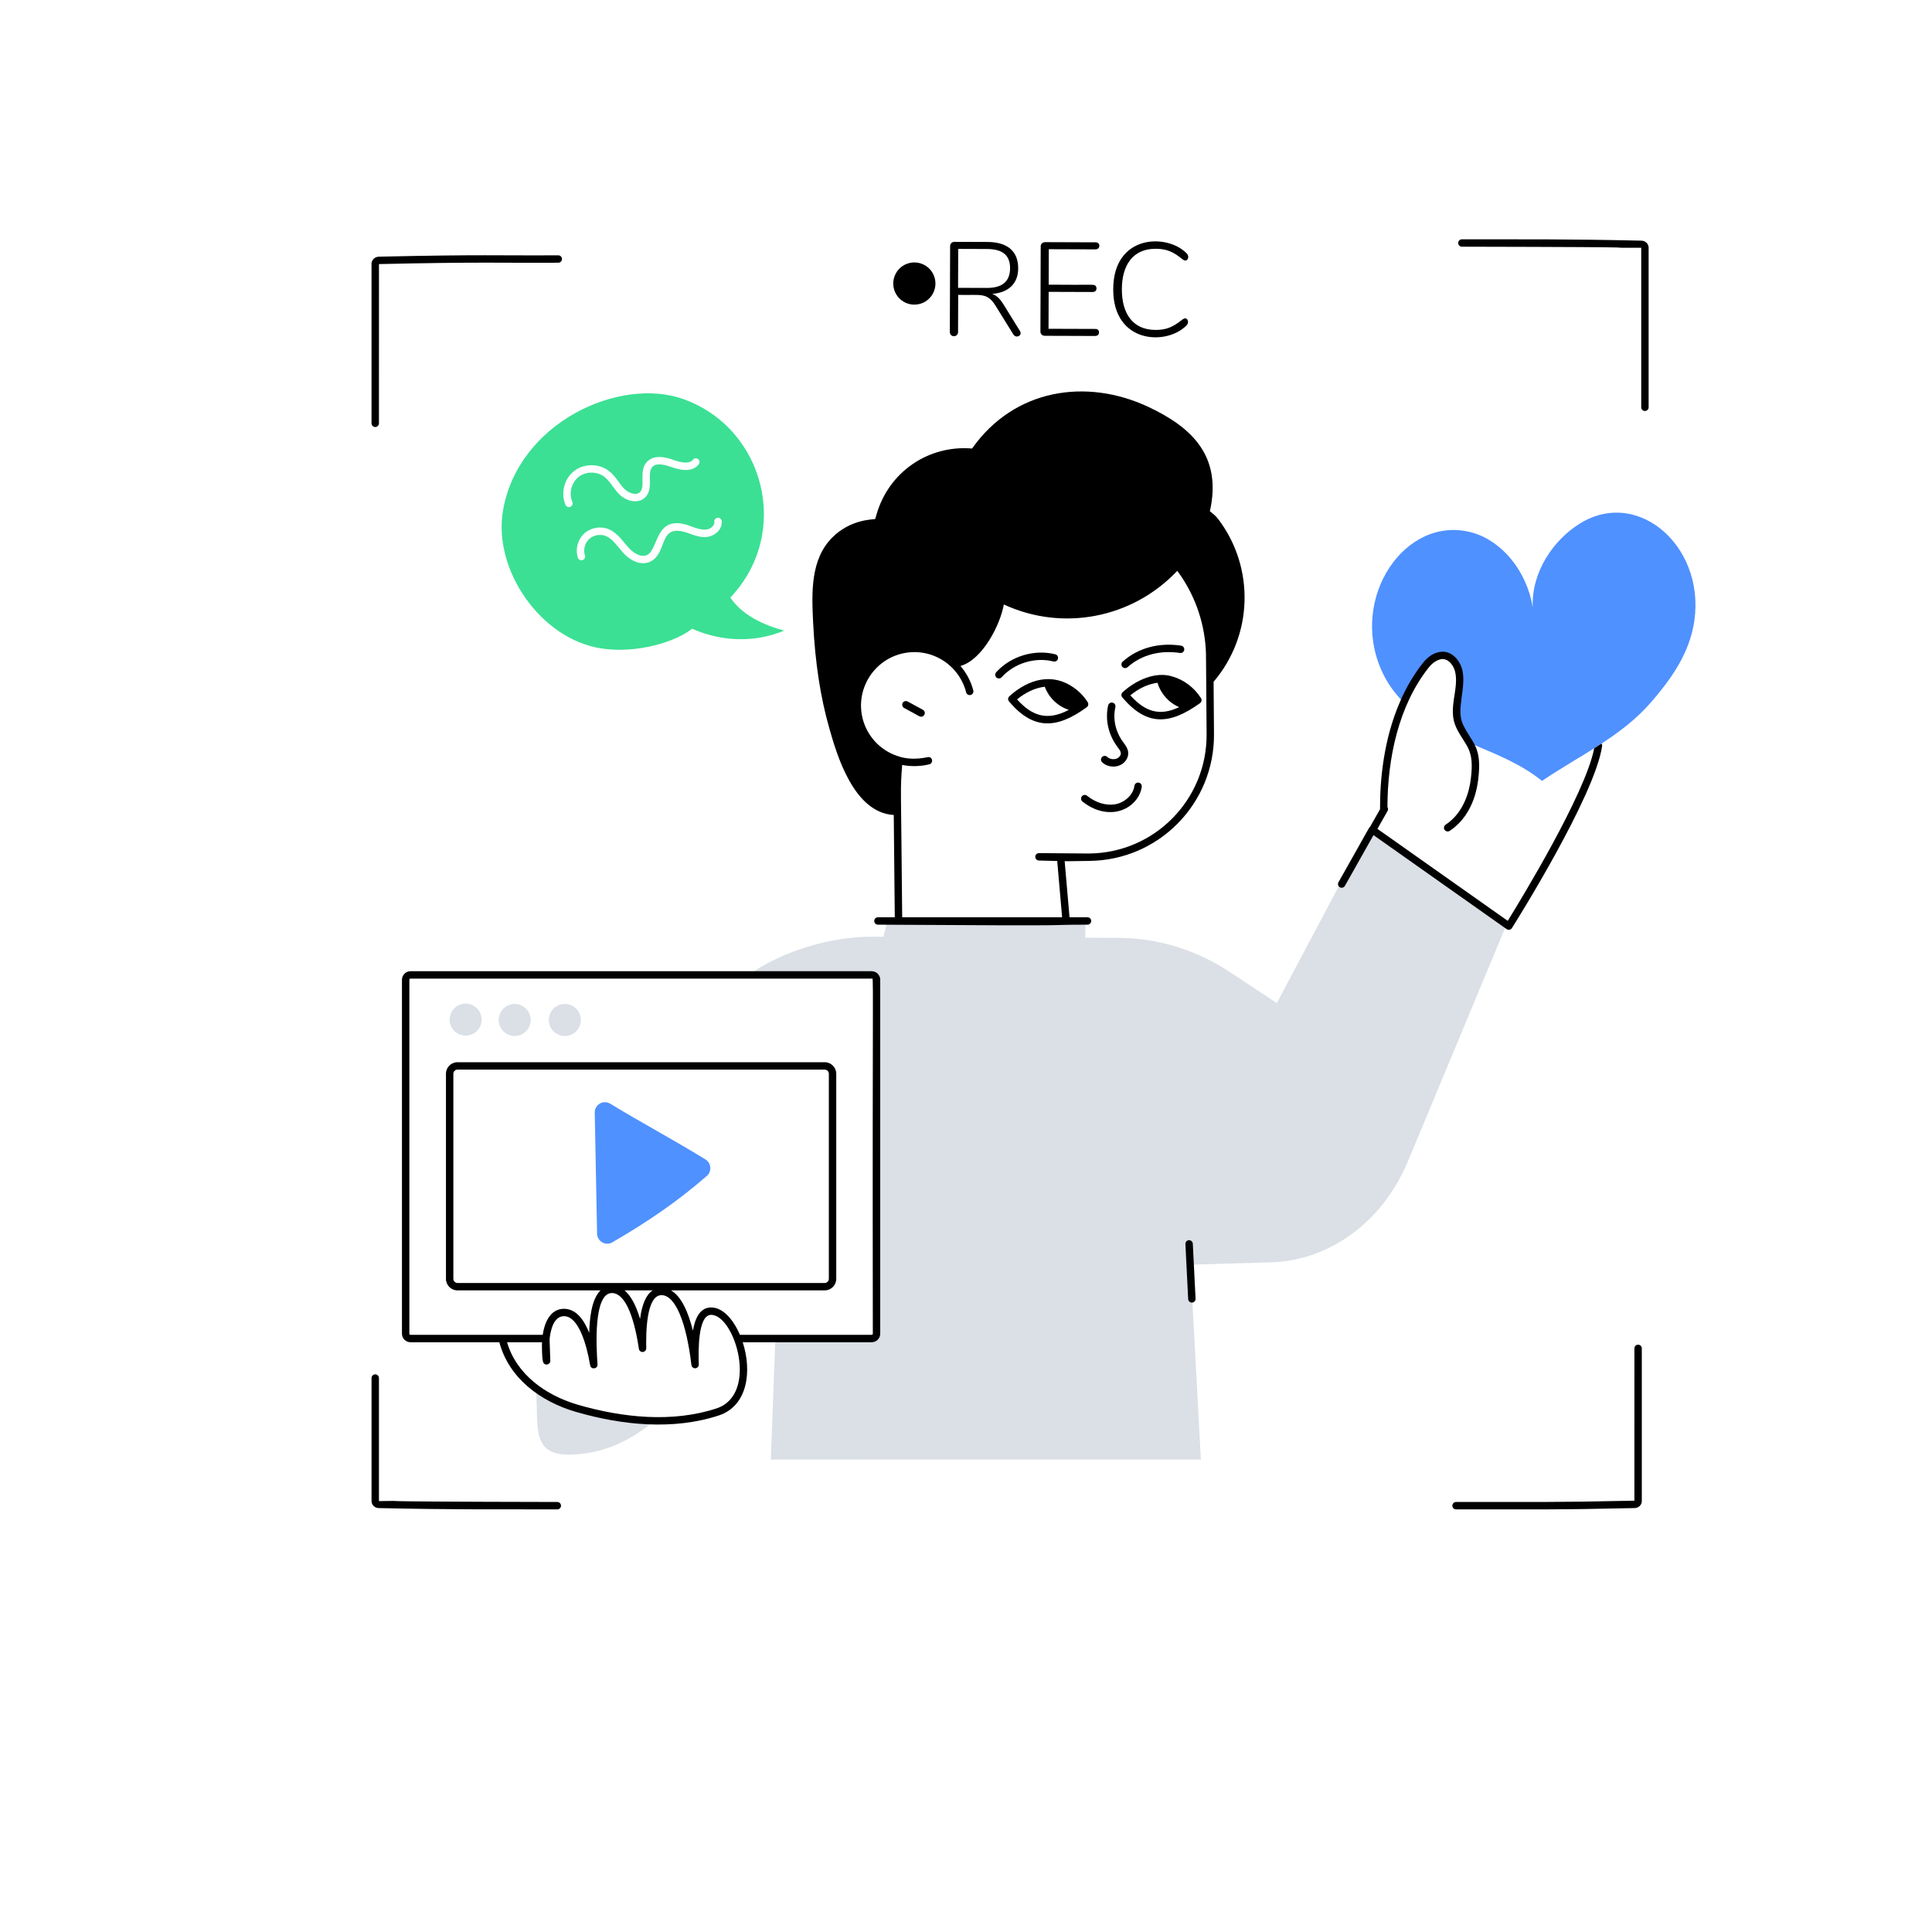 <?xml version="1.0" encoding="UTF-8"?><svg id="Layer_1" xmlns="http://www.w3.org/2000/svg" viewBox="0 0 5000 5000"><defs><style>.cls-1{fill:#dbdfe6;}.cls-2{fill:#3be094;}.cls-3{fill:#4f91ff;}</style></defs><path class="cls-1" d="M1693.68,3677.05c-60.64,50.17-129.71,85.15-215.76,87.45-68.5,1.86-86.41-28.04-87.96-92.69-.89-25.14-1.35-49.43-2.3-78.39,34.85,25.79,73.41,41.87,104.69,51.07,67.03,19.53,135.2,31.53,201.33,32.56Z"/><path class="cls-1" d="M3898.89,2392.71l-255.98,614.59c-65.24,154.86-201.84,255.21-353.51,259.55l-208.61,6.13,27.06,504.42H1994.85l11.74-313.3h249.34c6.89,0,12.51-5.62,12.51-12.51v-916.02c0-6.89-5.62-12.51-12.51-12.51h-318.91c92.56-64.73,217.42-99.33,321.34-98.94l636.68,3.06c101.5,.38,201.2,31.15,288.78,89.11l120.52,79.67,252.78-476.33,7.91,5.62-12.89,22.6,346.75,244.87Z"/><path class="cls-3" d="M4381.75,1624.41c-15.75,75.8-61.11,137.85-108.49,192.56-78.67,90.86-185,137.55-282.5,204.03-56.58-45.64-122.9-70.59-187.62-98.21-8.14-14.54-18.15-28.29-25.35-43.37-22-44.83,8.56-96.13-2.67-143.18-4.8-20.15-20.68-40.17-41.5-40.03-17.62,0-33.63,12.68-44.04,25.89-23.09,29.22-41.77,61.52-56.71,95.81-23.22-23.35-43.24-50.57-57.51-82.87-84.35-188.36,62.28-404.61,234.73-356.69,77.66,21.75,141.58,100.48,156.53,193.23-3.47-91.81,54.18-175.21,123.43-217.51,154.25-94.22,333.35,69.62,291.7,270.36Z"/><path class="cls-2" d="M1890.03,1546.53c158.7-166.83,89.5-438.12-121.28-513.61-165.27-59.13-427.84,60.43-467.01,288.4-26.43,153.33,97.8,332.96,254.44,356.83,91.73,14.25,194.11-17.45,234.78-51.07,75.96,33.7,161.75,36.9,238.48,4.98-54.13-14.94-107.75-39.32-139.41-85.54Zm-408.79-247.55c2.63,6.24-1.78,13.4-8.81,13.4-3.7,0-7.15-2.17-8.81-5.75-13.15-30-3.58-67.79,22.47-87.83,26.04-20.04,64.98-19.79,90.65,.77,18.05,14.3,25.38,32.21,39.58,46.09,11.23,11.11,30.38,17.11,39.83,7.92,15.3-14.75-3.61-53.45,17.24-77.37,20.55-23.62,58.35-9.96,70.73-5.49,17.24,6.13,39.71,10.98,49.28-1.02,3.19-4.09,9.32-4.72,13.41-1.53,4.08,3.32,4.85,9.32,1.53,13.53-13.28,16.72-37.15,19.15-70.73,7.02-25.41-9.19-41.75-9.19-49.79,0-14.29,16.58,4.9,56.16-18.26,78.64-18.38,17.75-48.9,9.58-66.77-8.04-13.89-13.62-23.52-33.24-37.92-44.81-18.77-14.94-48.13-15.19-67.15-.51-18.89,14.55-26.17,43.15-16.47,64.98Zm346.36,90.77c-15.58,1.15-29.62-3.96-43.28-8.81-84.47-32.17-53.21,50.99-102.65,73.15-25.17,10.63-51.81-4.41-69.83-24.51-15.3-17.65-27.38-36-44.94-42.77-14.04-5.36-31.53-1.92-42.51,8.55-10.98,10.34-15.32,27.7-10.59,42,1.53,5.11-1.15,10.47-6.13,12.13-5.11,1.66-10.47-1.02-12.12-6.13-7.03-21.45-.77-46.34,15.57-61.92,16.47-15.58,41.62-20.56,62.69-12.51,23.57,9.2,37,30.7,52.35,47.88,12.13,13.53,31.92,26.81,47.74,19.79,31.92-14.18,19.77-106.52,108.65-76.73,21.49,8.18,48.19,19.04,62.68,1.15,2.68-3.32,3.83-6.89,3.45-10.34-.77-5.23,2.94-10.09,8.17-10.72,5.24-.77,10.09,2.94,10.85,8.17,2.58,22.19-18.33,40.05-40.09,41.62Z"/><circle class="cls-1" cx="1205.14" cy="2638.59" r="41.42" transform="translate(-1053.05 817.85) rotate(-26.57)"/><circle class="cls-1" cx="1332.07" cy="2639.78" r="41.42" transform="translate(-1543.14 3329.72) rotate(-76.72)"/><circle class="cls-1" cx="1461.74" cy="2639.78" r="41.42" transform="translate(-1443.26 3455.92) rotate(-76.72)"/><path class="cls-3" d="M1545.24,3192.73l-6.03-313.42c-.4-20.9,22.43-33.7,40.29-22.82,82.33,50.15,163.9,93.39,246.31,144.2,14.99,9.24,16.93,30.86,3.67,42.44-76.53,66.86-156.98,121.22-244.82,172.04-17.29,10-39.02-2.46-39.41-22.44Z"/><path class="cls-1" d="M2805.79,2539.14c1.19-35.46,3.58-153.42,3.58-153.42-123.73-1.78-387.2-4.04-512.63,0-16.14,49.95-22.41,103.69-18.26,156.48,.99,12.59,3.04,26.19,11.43,34.87"/><g><path d="M3131.14,1323.16c32.13-143.16-47.06-217.65-159.92-270.44-159.63-74.66-346.49-46.79-455.52,108.07-110.99-9.5-215.56,58.63-247.79,172.43-1.14,3.99-2.32,8.31-3.01,10.06-7.56,1.46-63.97,.75-111,47.75-56.58,56.72-53.42,142.36-49.51,220.72,5.21,103.42,18.85,192.57,41.72,272.53,18.86,66.31,62.36,219.02,166.92,224.89l2.66,264.72h-43.57c-5.29,0-9.58,4.29-9.58,9.58s4.29,9.58,9.58,9.58c590.87,3.73,398.41,.2,542.35,0,5.29,0,9.58-4.29,9.58-9.58s-4.29-9.58-9.58-9.58h-46.52l-12.61-145.1c1.35,.03-4.17,.4,63.28-.76,180.1-1.46,324.77-148.52,323.18-328.68l-1.03-134.85c102.71-120.76,106.6-295.31,12.76-420.07-5.72-7.59-13.02-14.44-22.41-21.26Zm-312.67,885.7c-1.34-.01-138.03-1.06-129.31-.99-5.92,.12-9.68,4.05-9.83,9.33-.14,5.28,4.03,9.68,9.32,9.83l47.43,1.25,12.66,145.61h-413.89c-2.89-357.37-5.47-321.28-.03-394.22,22.29,4.57,48.4,3.89,70.29-1.65,10.09-2.53,9.35-17.22-.9-18.77-4.68-.71-40.99,12.01-83.33-3.25-43.78-15.25-76.81-51.23-88.35-96.22-18.7-73.75,26.13-149.04,99.93-167.86,74.93-18.93,149.27,27,167.88,99.82,1.31,5.12,6.53,8.17,11.65,6.91,5.12-1.32,8.22-6.53,6.91-11.65-6.08-23.76-17.6-45.28-33.27-63.45,57.01-15.99,102.93-106.3,112.33-159.16,151.64,70.3,332.22,36.46,448.86-87.08,43.79,59.16,69.22,128.96,73.71,202.55,.96,16.72,.35,4.34,2.16,219.63,1.48,169.51-134.57,308.03-304.2,309.38Z"/><path d="M3076.94,3209.53c-5.28,.26-9.35,4.76-9.09,10.05l7.13,142.41c.26,5.12,4.49,9.1,9.56,9.1,5.5,0,9.84-4.59,9.57-10.06l-7.13-142.41c-.27-5.29-4.94-9.11-10.04-9.08Z"/><path d="M3034.09,1750.8c-43.27-13.83-94,9.12-128.74,40.71-3.81,3.47-4.2,9.33-.87,13.27,62.32,73.75,121.13,72.47,201.21,14.95,4.11-2.96,5.21-8.61,2.51-12.89-17.61-27.92-45.5-48.13-74.12-56.04Zm-108.76,48.75c20.95-17.23,43.48-28.67,70.23-32.58,8.53,28.43,29.18,51.58,56.2,63.11-52.16,24.7-89.06,10.89-126.43-30.54Z"/><path d="M2815.02,1817.4c-8.99-14.35-21.26-27.29-35.47-37.41-55.3-39.76-117.54-23.23-167.38,21.96-3.81,3.45-4.21,9.3-.9,13.25,62.84,74.73,123.72,71.74,201.29,15.01,4.05-2.96,5.13-8.55,2.47-12.81Zm-182.9-7.39c20.69-16.95,45.26-29.7,71.73-32.74,10.57,28.25,33.44,50.42,62.2,59.82-54.9,29.02-94.51,16.84-133.92-27.09Z"/><path d="M2918.18,1726.59c37.42-33.49,87.16-44.13,135.68-36.71,5.24,.78,10.11-2.78,10.92-8.01,.8-5.23-2.79-10.11-8.01-10.91-53.95-8.32-109.47,3.89-151.36,41.35-3.94,3.53-4.27,9.58-.75,13.53,3.52,3.93,9.55,4.29,13.52,.76Z"/><path d="M2388.39,1836.88l-39.32-21.41c-4.63-2.53-10.45-.82-12.99,3.83-2.53,4.64-.81,10.46,3.84,12.98,39.06,20.84,39.42,22.58,43.88,22.58,9.9,0,13.27-13.26,4.59-17.98Z"/><path d="M2726.35,1711.87c5.16,1.36,10.34-1.81,11.64-6.93,1.3-5.12-1.81-10.33-6.93-11.62-54.15-13.71-115.65,4.98-153,46.54-3.53,3.94-3.21,9.98,.72,13.51,3.91,3.55,10,3.22,13.52-.72,32.73-36.41,86.62-52.74,134.05-40.78Z"/><path d="M2881.57,1983.9c25.07,0,41.35-20.77,37.79-39.65-1.64-8.71-6.82-15.7-11.39-21.89-.61-1.33-33.4-39.28-21.38-92.51,1.17-5.16-2.07-10.28-7.23-11.45-5.16-1.12-10.28,2.09-11.45,7.23-8.09,35.8,.1,74.12,22.48,105.16,6.55,8.87,9.31,12.6,10.14,17.01,1.11,5.93-3.56,12.73-10.65,15.48-7.86,3.05-18.72,1.15-24.19-4.26-3.77-3.7-9.83-3.69-13.54,.09-3.72,3.75-3.68,9.81,.08,13.54,7.36,7.27,18.35,11.26,29.33,11.26Z"/><path d="M2946.59,2025.35c-5.14-.63-10.05,3.02-10.73,8.26-3,22.91-24.49,43.49-49.99,47.88-23.46,3.99-50.54-4.22-72.49-22.05-4.1-3.35-10.14-2.72-13.47,1.39-3.34,4.09-2.72,10.13,1.39,13.46,24.94,20.28,56.94,31.4,87.81,26.06,33.99-5.84,61.63-32.87,65.74-64.27,.68-5.24-3.01-10.05-8.26-10.74Z"/><path d="M3899.36,2404.65c5.21,3.47,11.17,1.13,13.48-2.8,8.81-13.88,214.84-341.88,233.39-470.92,.4-2.4-.27-4.67-1.47-6.54-6.14,4.14-12.54,8.14-18.95,12.14-23.22,119.03-191.62,394.59-223.78,446.63l-337.21-238.06,26.28-46.57c1.87-3.17,1.48-6.94-.41-9.87,.17-125.35,28.54-262.03,106.47-360.68,18.76-23.85,38.03-22.69,36.7-22.26,15.67,0,28.18,16.85,31.99,32.7,10.78,46.1-20.61,96.04,3.26,145.24,23.76,49.12,47.4,52.2,37.41,131.79-3.71,30.77-17.1,87.1-65.21,118.78-4.42,2.92-5.64,8.85-2.73,13.27,2.9,4.43,8.86,5.64,13.26,2.74,40.44-26.64,66.61-73.69,73.69-132.45,10.82-86.25-15.16-92.69-39.19-142.47-19.08-39.33,9.04-94.67-1.86-141.3-5.68-23.61-24.88-47.43-50.57-47.43-1.33,.62-26.51-2.59-51.79,29.56-22.82,28.89-42.37,61.87-58.06,97.97-43.99,100-52.9,207.05-52.52,280.17l-25.81,45.54c-3.29,2.41,2.07-4.76-81.78,143.38-2.6,4.61-.96,10.45,3.64,13.04,4.7,2.64,10.48,.89,13.04-3.64l73.98-131.33c69.62,49.15-178.87-126.29,344.74,243.39Z"/><path d="M2255.93,2513.49H1062.36c-12.18,0-22.09,9.92-22.09,22.09v916.01c0,12.17,9.91,22.09,22.09,22.09h229.93c24.7,93,106.14,153.22,197.38,180,119.36,34.79,252.48,48.35,370.54,9.49,75.24-24.76,86.17-115.17,61.93-189.49h333.78c12.18,0,22.09-9.92,22.09-22.09v-916.01c0-12.17-9.91-22.09-22.09-22.09Zm-401.7,1131.49c-114.03,37.54-243.45,24.07-359.18-9.67-82.38-24.18-158.27-77.8-182.81-161.63h90.46c-.48,10.46-.12,46.41,3.56,52.94,4.78,8.68,18.26,5.01,17.92-5.03-2.15-61.02-1.91-55.18-1.66-57.45,0-.02,0-.03,0-.05h0c2.19-20.14,9.86-57.47,36.73-57.83,1.36,1.14,44.05-10.6,68.1,127.14,2.08,11.92,19.83,9.68,18.99-2.32-3.36-47.29-10.43-184.71,37.32-184.71,31.05,0,55.81,51.2,69.8,144.43,.74,4.99,5.21,8.54,10.29,8.12,5.04-.43,8.87-4.7,8.75-9.76-.89-39.19-.09-137.3,39.49-137.3,35.05,0,63.95,67.4,77.4,180.79,.61,5.11,5.08,8.72,10.25,8.42,5.12-.4,9.02-4.77,8.83-9.9-1.29-34.58-2.5-128.35,31.97-128.35,60.88,0,124.19,205.84,13.81,242.17Zm-670.24-324.62c-5.9,0-10.69-4.8-10.69-10.7v-530.8c0-5.89,4.8-10.69,10.69-10.69h950.37c5.9,0,10.69,4.8,10.69,10.69v530.8c0,5.9-4.8,10.7-10.69,10.7h-950.37Zm505.1,19.16c-16.69,10.93-27.56,35.26-32.61,73.78-10.66-35.69-23.99-60.28-40.2-73.78h72.81Zm569.77,112.07c0,1.62-1.32,2.93-2.93,2.93h-341.03c-16.98-39.73-44-70.85-74.47-70.85s-41.98,30.69-47.18,60.14c-11.79-47.6-29.67-88.68-56.65-104.29h397.76c16.46,0,29.85-13.4,29.85-29.86v-530.8c0-16.46-13.39-29.84-29.85-29.84h-950.37c-16.46,0-29.85,13.38-29.85,29.84v530.8c0,16.46,13.39,29.86,29.85,29.86h370.12c-24.21,23.48-28.29,76.04-29.24,109.84-12.45-31.2-32.28-62.25-65.85-62.25-28.72,.39-48.09,24.91-54.42,67.41h-342.24c-1.6,0-2.94-1.34-2.94-2.93v-916.01c0-1.59,1.34-2.93,2.94-2.93h1193.57c5.83,0,1.54-54.79,2.93,918.94Z"/><path d="M4247.83,622.81c-201.52-4.44-281.98-3.16-464.45-3.53-5.29,0-9.58,4.29-9.58,9.58s4.29,9.58,9.58,9.58c603.65,1.2,310.39,3.33,464.12,2.81v412.79c0,5.29,4.29,9.58,9.58,9.58s9.58-4.29,9.58-9.58v-412.79c0-10.1-8.27-18.21-18.83-18.44Z"/><path d="M971.1,1105.08c5.29,0,9.58-4.29,9.58-9.58l.1-412.06c271.27-6.1,311.77-2.57,464.03-3.54,5.29,0,9.58-4.29,9.58-9.58s-4.29-9.58-9.58-9.58c-158.18,1.02-191.95-2.58-464.44,3.54-10.39,.21-18.85,8.47-18.85,18.43v412.79c0,5.29,4.29,9.58,9.58,9.58Z"/><path d="M4239.41,3480.02c-5.29,0-9.58,4.29-9.58,9.58l-.05,394.14c-218.94,4.76-236.03,2.95-461.54,3.39-5.29,0-9.58,4.29-9.58,9.58s4.29,9.58,9.58,9.58c230.87-.45,231.99,1.61,461.94-3.39,10.54-.22,18.8-8.14,18.8-18.05v-395.25c0-5.29-4.29-9.58-9.58-9.58Z"/><path d="M1442.27,3887.13c-600.37-1.18-340.65-3.85-461.58-2.28v-318.49c0-5.29-4.29-9.58-9.58-9.58s-9.58,4.29-9.58,9.58v318.49c0,9.9,8.26,17.83,18.78,18.05,196.85,4.28,284.09,3.04,461.96,3.39,5.29,0,9.58-4.29,9.58-9.58s-4.29-9.58-9.58-9.58Z"/><path d="M2479.45,859.03l.32-95.91c57.17,1.8,74.19-7.82,96.51,27.82l46.17,74.42c7.31,11.78,24.79,2.74,16.88-9.23l-42.41-68.55c-7.44-11.79-15.99-22.47-29.12-26.92,41.01-3.38,67.13-25.62,67.26-66.12,.16-47.24-31.57-68.18-79.2-68.34l-85.6-.29c-6.55-.03-11.36,4.75-11.37,10.62l-.74,222.42c-.04,15,21.26,14.72,21.32,.07Zm.37-214.86l74.6,.25c36.31,.12,59.78,13.1,59.65,49.7-.11,34.15-20.11,51.15-59.99,51.02l-74.6-.25,.34-100.73Z"/><path d="M2703.9,869.06l130.64,.44c10.96,.02,11.61-12.03,7.1-15.96-1.71-1.5-4.06-2.26-7.04-2.26l-121.01-.41,.32-95.57,114.13,.38c11.33,.05,11.31-12.19,7.1-16.13-4.73-4.44-5.41-1.65-121.17-2.81l.31-91.79,121.01,.4c12.92,.03,13.22-18.19,.06-18.22l-130.64-.44c-6.27-.02-11.36,4.49-11.37,10.62l-.74,221.04c-.03,5.81,4.65,10.67,11.3,10.7Z"/><path d="M3069.78,843.12c8.84-8.14,3.98-19.24-2.34-19.26-1.83,0-4.47,1.13-7.92,3.41-23.79,19.27-41.26,26.68-69.19,26.59-60.31-.2-87.17-44.45-86.97-105.49,.2-60.97,27.66-104.76,87.66-104.56,28.37,.09,45.78,7.98,69.01,27.05,2.97,2.31,5.6,3.45,7.9,3.46,6.43,.02,11.26-11.03,2.47-19.24-51.12-51.48-188.95-48.12-189.38,93.22-.49,140.72,136.65,146.56,188.75,94.82Z"/><circle cx="2366.33" cy="733.67" r="54.58" transform="translate(-105.26 563.3) rotate(-13.28)"/></g></svg>